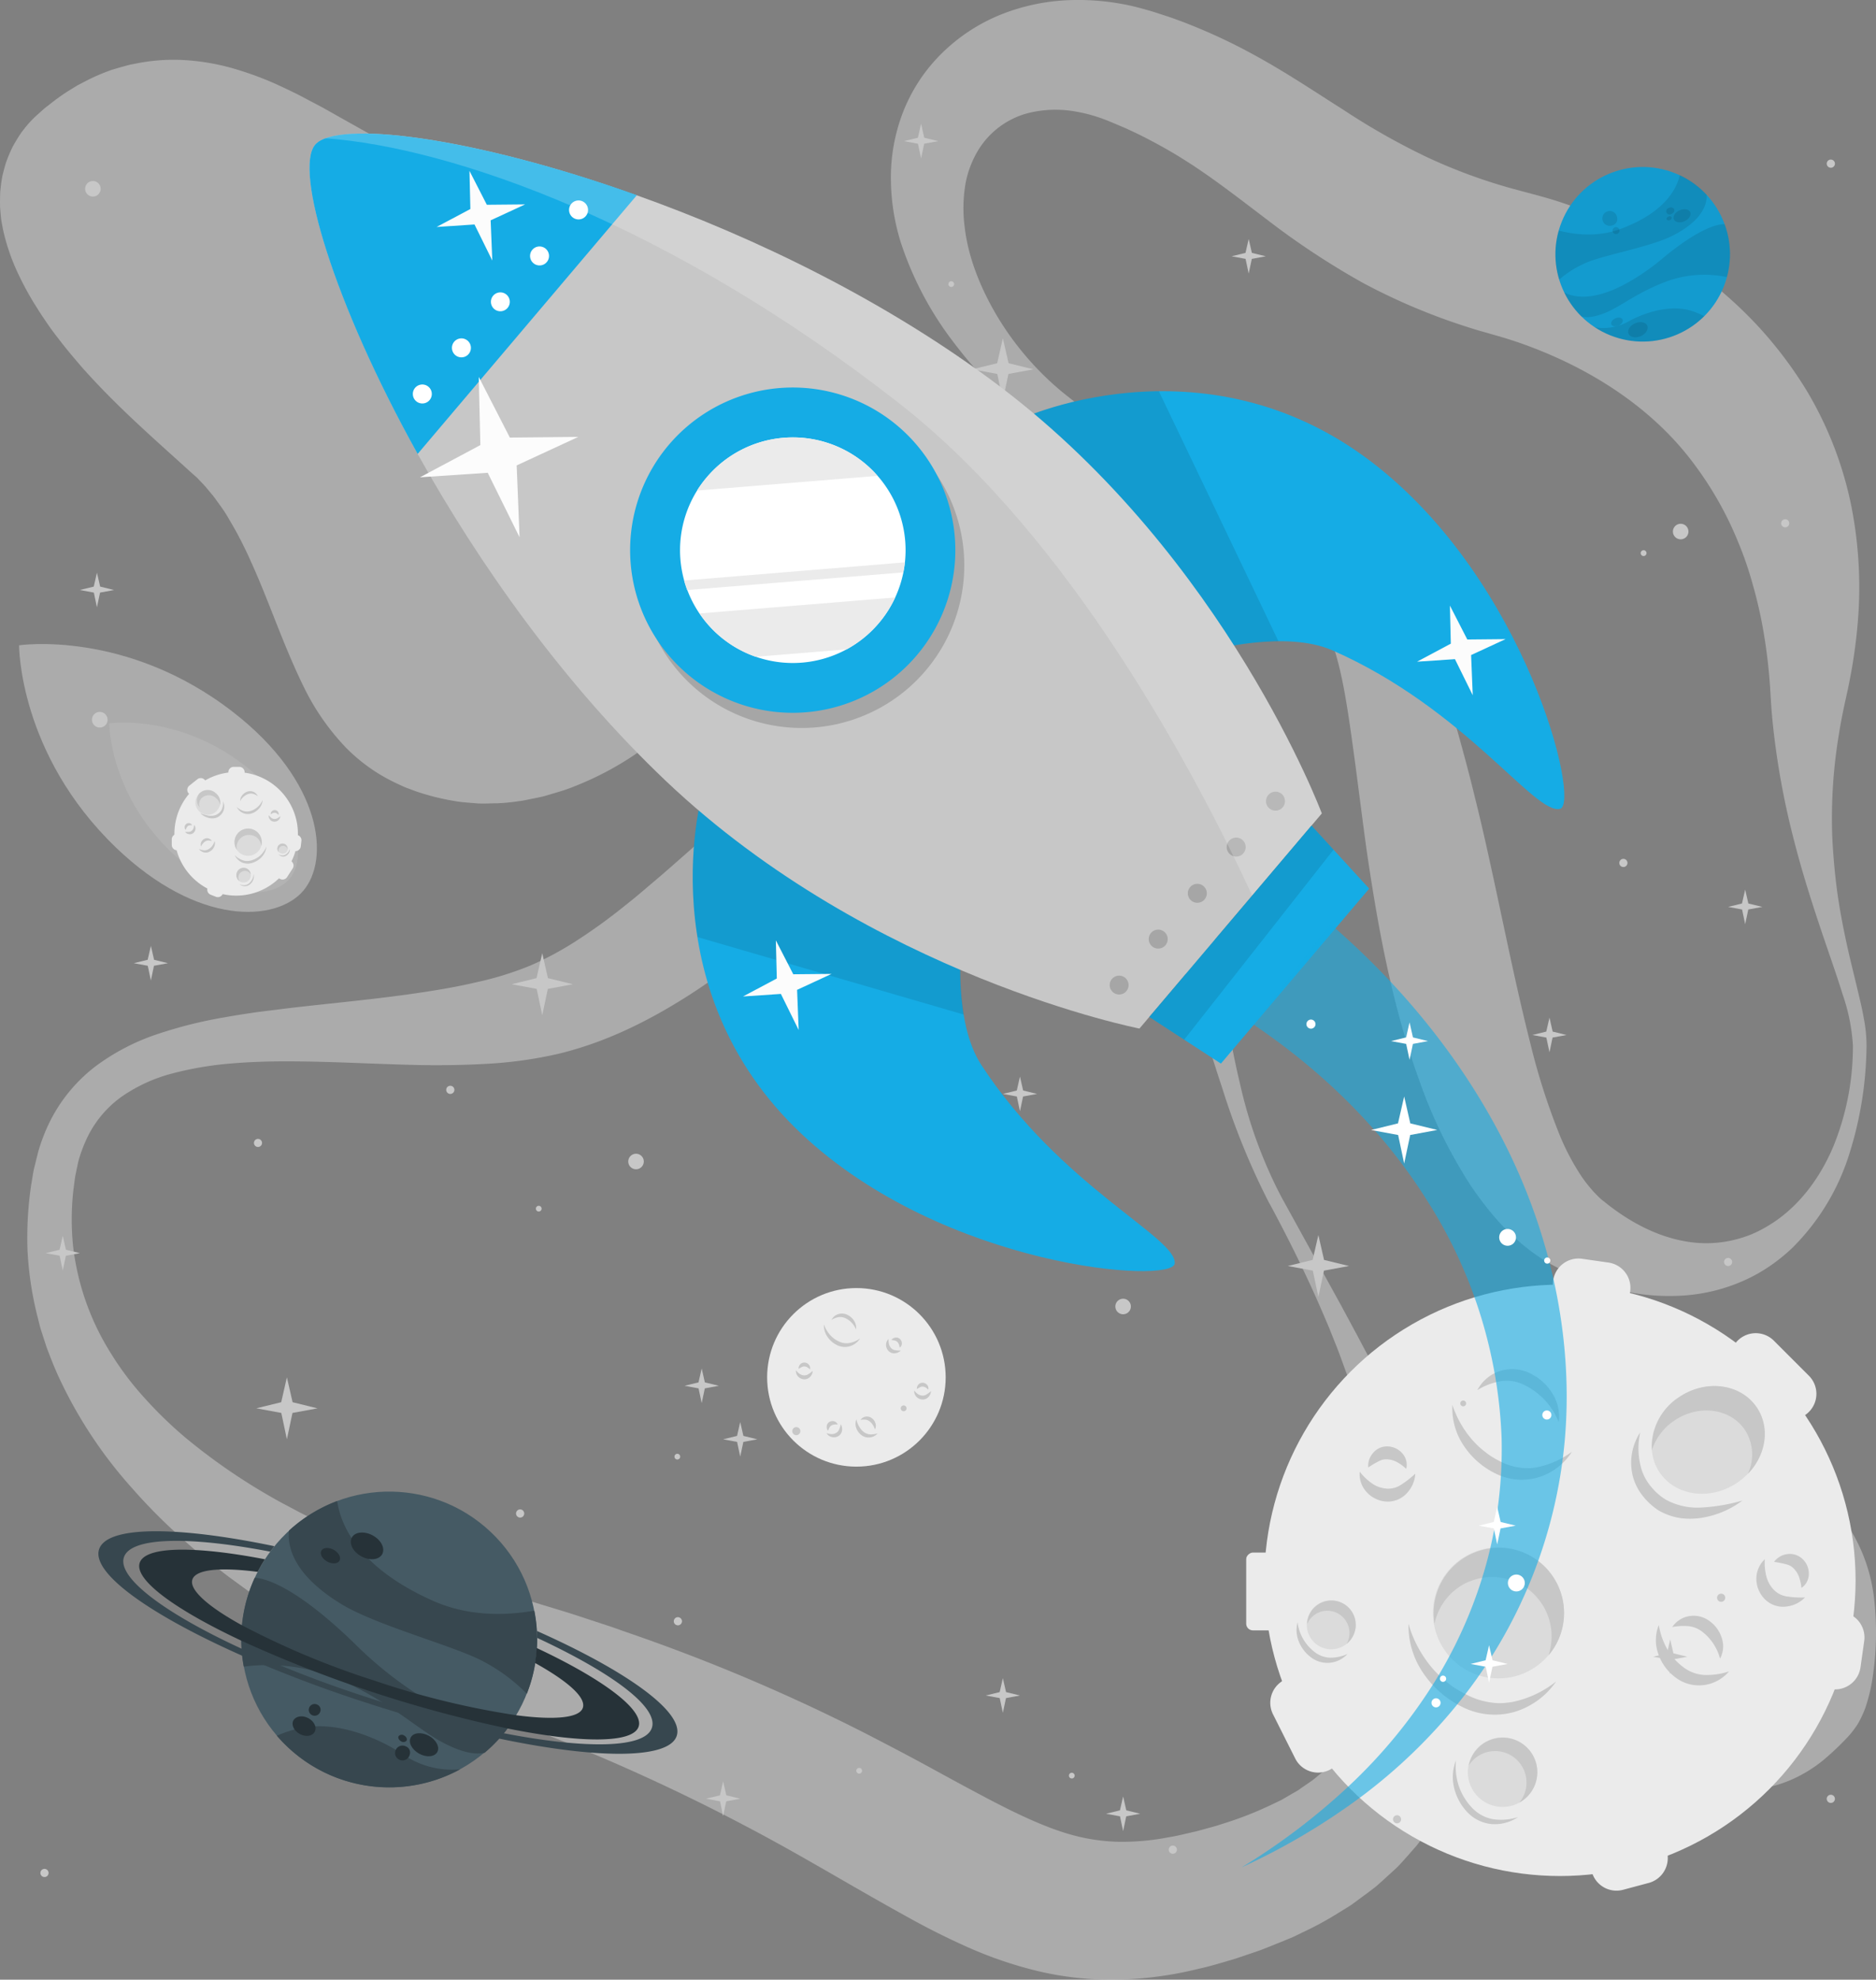 <svg id="Outer_space-cuate" data-name="Outer space-cuate" xmlns="http://www.w3.org/2000/svg" width="607.559" height="641" viewBox="0 0 607.559 641">
  <rect x="0" y="0" width="607.559" height="641" fill="#808080" stroke="none"/>
  <g id="freepik--background-complete--inject-11" transform="translate(0 0)">
    <ellipse id="Ellipse_136" data-name="Ellipse 136" cx="28.91" cy="28.91" rx="28.91" ry="28.91" transform="translate(248.444 417.056)" fill="#ebebeb"/>
    <path id="Path_2106" data-name="Path 2106" d="M267.208,321.37a6.54,6.54,0,0,0,1.073,3.924,7.878,7.878,0,0,0,3.145,2.778,5.688,5.688,0,0,0,4.248.353,5.879,5.879,0,0,0,3.233-2.484,8.569,8.569,0,0,1-3.469,1.47,4.821,4.821,0,0,1-1.778,0,5.219,5.219,0,0,1-1.676-.544c-.279-.132-.544-.279-.808-.426a5.457,5.457,0,0,1-.764-.529,9.048,9.048,0,0,1-1.337-1.264,10.01,10.01,0,0,1-1.867-3.278Z" transform="translate(-0.377 107.444)" fill="#c7c7c7"/>
    <path id="Path_2107" data-name="Path 2107" d="M276.022,324.151a4.2,4.2,0,0,0-.6-2.763,5.335,5.335,0,0,0-2.175-1.984,4.012,4.012,0,0,0-3.028-.22,3.866,3.866,0,0,0-2.16,1.852,6.583,6.583,0,0,1,2.4-.9,4.027,4.027,0,0,1,2.234.4,6.908,6.908,0,0,1,3.336,3.615Z" transform="translate(1.214 106.324)" fill="#c7c7c7"/>
    <path id="Path_2108" data-name="Path 2108" d="M263.606,342.28a3.968,3.968,0,0,0-.073,2.763,4.939,4.939,0,0,0,1.676,2.337,3.777,3.777,0,0,0,2.851.764,3.836,3.836,0,0,0,2.425-1.323,6.807,6.807,0,0,1-2.469.338,3.763,3.763,0,0,1-2.043-.779,5.775,5.775,0,0,1-1.47-1.734A7.156,7.156,0,0,1,263.606,342.28Z" transform="translate(13.748 117.267)" fill="#c7c7c7"/>
    <path id="Path_2109" data-name="Path 2109" d="M268.388,345.861a2.528,2.528,0,0,0,.191-1.94,3.233,3.233,0,0,0-1.161-1.69,2.646,2.646,0,0,0-2.072-.529,2.5,2.5,0,0,0-1.631,1.073,5.615,5.615,0,0,1,1.69-.073,2.514,2.514,0,0,1,1.249.529,4.982,4.982,0,0,1,1.734,2.631Z" transform="translate(14.963 116.978)" fill="#c7c7c7"/>
    <path id="Path_2110" data-name="Path 2110" d="M259.053,324.59a2.587,2.587,0,0,0-.823,1.852,2.851,2.851,0,0,0,.823,2.043,2.484,2.484,0,0,0,2.116.72,2.939,2.939,0,0,0,1.822-.867,9.747,9.747,0,0,1-1.808-.118,2.293,2.293,0,0,1-1.235-.617,2.939,2.939,0,0,1-.735-1.264,5.406,5.406,0,0,1-.162-1.749Z" transform="translate(28.721 108.957)" fill="#c7c7c7"/>
    <path id="Path_2111" data-name="Path 2111" d="M260.654,327.547a1.661,1.661,0,0,0,.72-1.279,1.969,1.969,0,0,0-.573-1.47,1.764,1.764,0,0,0-1.573-.5,1.852,1.852,0,0,0-1.249.75,8.583,8.583,0,0,1,1.22.235,1.47,1.47,0,0,1,.706.412,2.072,2.072,0,0,1,.485.735A4.233,4.233,0,0,1,260.654,327.547Z" transform="translate(30.707 108.807)" fill="#c7c7c7"/>
    <path id="Path_2112" data-name="Path 2112" d="M271.142,346.231a2.558,2.558,0,0,0,1.6,1.249,2.778,2.778,0,0,0,2.19-.25,2.528,2.528,0,0,0,1.235-1.867,3.072,3.072,0,0,0-.412-1.984,8.148,8.148,0,0,1-.558,1.72,2.116,2.116,0,0,1-.9,1.044,2.822,2.822,0,0,1-1.4.412,5.263,5.263,0,0,1-1.764-.323Z" transform="translate(-3.459 117.784)" fill="#c7c7c7"/>
    <path id="Path_2113" data-name="Path 2113" d="M275.7,343.785a1.646,1.646,0,0,0-1.058-1.014,1.969,1.969,0,0,0-1.617.176,1.808,1.808,0,0,0-.882,1.47,1.882,1.882,0,0,0,.426,1.4,12.331,12.331,0,0,1,.529-1.132,1.572,1.572,0,0,1,.573-.588,2.584,2.584,0,0,1,.823-.294A4.321,4.321,0,0,1,275.7,343.785Z" transform="translate(-4.413 117.452)" fill="#c7c7c7"/>
    <path id="Path_2114" data-name="Path 2114" d="M277.629,331.48a2.675,2.675,0,0,0,.617,1.94,2.94,2.94,0,0,0,1.969.985,2.572,2.572,0,0,0,2.072-.867,3.058,3.058,0,0,0,.779-1.867,8.9,8.9,0,0,1-1.47,1.1,2.263,2.263,0,0,1-1.337.367,2.939,2.939,0,0,1-1.382-.456,5.438,5.438,0,0,1-1.249-1.205Z" transform="translate(-19.852 112.194)" fill="#c7c7c7"/>
    <path id="Path_2115" data-name="Path 2115" d="M281.873,332a1.617,1.617,0,0,0-.309-1.47,1.94,1.94,0,0,0-1.47-.75,1.778,1.778,0,0,0-1.47.676,1.837,1.837,0,0,0-.426,1.382,7.435,7.435,0,0,1,1.073-.632,1.47,1.47,0,0,1,.794-.162,2.161,2.161,0,0,1,.852.221A4.791,4.791,0,0,1,281.873,332Z" transform="translate(-19.554 111.394)" fill="#c7c7c7"/>
    <path id="Path_2116" data-name="Path 2116" d="M251.571,335.94a2.587,2.587,0,0,0,.617,1.925,2.807,2.807,0,0,0,1.969.985,2.528,2.528,0,0,0,2.072-.867,3.072,3.072,0,0,0,.779-1.852,9.611,9.611,0,0,1-1.47,1.1,2.234,2.234,0,0,1-1.337.353,2.939,2.939,0,0,1-1.382-.441A5.44,5.44,0,0,1,251.571,335.94Z" transform="translate(44.508 114.289)" fill="#c7c7c7"/>
    <path id="Path_2117" data-name="Path 2117" d="M255.814,336.45a1.646,1.646,0,0,0-.309-1.47,2,2,0,0,0-1.47-.75,1.793,1.793,0,0,0-1.47.661,1.867,1.867,0,0,0-.426,1.382,8.82,8.82,0,0,1,1.073-.617,1.469,1.469,0,0,1,.794-.176,2.293,2.293,0,0,1,.838.22,4.41,4.41,0,0,1,.97.75Z" transform="translate(44.806 113.485)" fill="#c7c7c7"/>
    <g id="Group_224" data-name="Group 224" opacity="0.4">
      <path id="Path_2118" data-name="Path 2118" d="M356.983,368.108a85.686,85.686,0,0,1-6.276,32.555c-4.248,10.185-10.964,19.21-19.665,24.883a42.947,42.947,0,0,1-6.7,3.63,39.226,39.226,0,0,1-7.114,2.175,38.315,38.315,0,0,1-14.4.206c-9.465-1.631-18.2-6.32-25.926-12.493-.47-.4-1-.794-1.47-1.161l-1.088-1.044c-.705-.735-1.47-1.47-2.087-2.249a40.888,40.888,0,0,1-3.836-5.129,76.5,76.5,0,0,1-6.393-12.331A213.6,213.6,0,0,1,252.661,368c-5.247-20.576-9.421-42.373-14.389-64.507q-1.852-8.319-3.954-16.7c-1.352-5.6-2.851-11.214-4.409-16.873a237.569,237.569,0,0,0-12.169-34.421c-1.352-2.94-2.837-5.879-4.6-8.921-.867-1.47-1.852-3.042-2.939-4.542s-2.146-2.94-3.307-4.248a72.84,72.84,0,0,0-15.3-13.433c-10.788-7.246-21.87-11.758-32.511-16.344s-21.135-8.818-31.056-13.889A146.123,146.123,0,0,1,100.5,156.185a95.858,95.858,0,0,1-20.679-24.236c-5.409-9.1-9.348-19.019-10.479-28.675a47.281,47.281,0,0,1,.191-13.86A32.144,32.144,0,0,1,73.94,77.862,26.838,26.838,0,0,1,91.694,65.825a36.744,36.744,0,0,1,11.244-.441A49.883,49.883,0,0,1,114.7,68.324c.985.367,1.955.779,2.939,1.19l3.469,1.47c2.293,1.029,4.571,2.1,6.79,3.248,4.409,2.278,8.818,4.733,13.1,7.481,8.569,5.423,16.99,11.993,26.367,19.107A253.272,253.272,0,0,0,198.4,121.264a200.152,200.152,0,0,0,35.377,14.742c1.47.5,3.028.9,4.542,1.338l4.071,1.161c2.249.661,4.527,1.382,6.79,2.161,4.512,1.587,8.98,3.4,13.331,5.409,17.387,8.113,32.584,19.489,43.4,34.274a112.2,112.2,0,0,1,13.772,24.442,114.887,114.887,0,0,1,4.835,13.963,145.075,145.075,0,0,1,3.439,14.962c.882,5.129,1.573,10.391,2,15.741.22,2.513.382,5.791.588,8.818s.514,6.041.867,9.039a255.416,255.416,0,0,0,6.687,35.142c2.939,11.42,6.584,22.472,10.288,33.334,1.867,5.438,3.733,10.832,5.394,16.167A61.391,61.391,0,0,1,356.983,368.108Zm4.409,0a46.779,46.779,0,0,0-.911-8.951c-.514-2.94-1.19-5.717-1.852-8.51-1.323-5.6-2.748-11.126-3.924-16.682s-2.219-11.1-2.94-16.667-1.19-11.155-1.47-16.726a165.449,165.449,0,0,1,2.116-33c.412-2.7.941-5.379,1.47-8.04s1.161-5.129,1.778-8.289a168.153,168.153,0,0,0,2.748-18.431,135.568,135.568,0,0,0-1.778-38.537,118.623,118.623,0,0,0-14.286-37.64,131.66,131.66,0,0,0-26.117-31.159,148.783,148.783,0,0,0-33.319-22.046,154.839,154.839,0,0,0-18.284-7.554c-3.116-1.1-6.29-2.058-9.524-2.939l-7.848-2.1a176.475,176.475,0,0,1-28.087-10.288,224.193,224.193,0,0,1-27.146-15.359c-9.333-5.879-19.43-12.743-30.629-18.7a180.771,180.771,0,0,0-17.3-8.157c-2.94-1.22-5.879-2.322-8.965-3.38l-4.527-1.47c-1.72-.514-3.454-1.014-5.2-1.47a78.308,78.308,0,0,0-21.958-2.366,65.992,65.992,0,0,0-22.384,4.674A58.261,58.261,0,0,0,61.609,47.174a54.381,54.381,0,0,0-12.463,19.3,58.6,58.6,0,0,0-3.719,21.444A70.184,70.184,0,0,0,48.6,108.007a108.85,108.85,0,0,0,17.71,33.187A134.43,134.43,0,0,0,78.349,154.95a154.818,154.818,0,0,0,13.6,11.9c18.945,14.7,40.462,24.457,59.907,35.818,9.7,5.614,18.945,11.758,25.956,18.842a48.5,48.5,0,0,1,8.289,11.17q.75,1.47,1.367,2.939c.4.955.764,1.925,1.132,2.939.72,2.116,1.382,4.409,1.984,6.849,1.19,4.835,2.116,10.053,2.939,15.374s1.558,10.773,2.308,16.27L198,293.724c.735,5.6,1.47,11.244,2.352,16.917,3.469,22.634,7.878,45.724,16.167,68.711a160.279,160.279,0,0,0,16.608,34c1.867,2.734,3.807,5.438,5.967,8.084a76.033,76.033,0,0,0,7.025,7.657,69.328,69.328,0,0,0,8.319,6.864,51.269,51.269,0,0,0,4.674,2.939l2.469,1.323c.794.412,1.47.706,2.249,1.058a91.473,91.473,0,0,0,18.636,6.32,69.64,69.64,0,0,0,19.915,1.47,57.512,57.512,0,0,0,19.224-4.791,53.129,53.129,0,0,0,8.5-4.747,57.6,57.6,0,0,0,7.349-5.967,73.8,73.8,0,0,0,18.533-30.865,119.343,119.343,0,0,0,5.409-34.465Z" transform="translate(243.097 -29.609)" fill="#ebebeb"/>
      <path id="Path_2119" data-name="Path 2119" d="M537.971,346.028a148.751,148.751,0,0,1-13.448-36.744c-3.072-12.743-5.027-25.75-6.937-38.9-1.014-6.57-1.925-13.228-3.131-19.886a179.807,179.807,0,0,0-4.556-20.3,90.05,90.05,0,0,0-8.671-20.576,56.835,56.835,0,0,0-17.343-18.46c-1.9-1.249-3.939-2.293-5.879-3.41a46.922,46.922,0,0,0-6.349-2.66,57.807,57.807,0,0,0-6.555-1.881c-2.146-.559-4.409-.808-6.6-1.176a87.7,87.7,0,0,0-25.412.338A102.2,102.2,0,0,0,409.1,189.28a141.963,141.963,0,0,0-20.709,11.067,296.219,296.219,0,0,0-34.01,26.264l-15.05,13.228c-2.454,2.161-4.938,4.218-7.349,6.29l-3.66,3.072-3.66,2.94a181.267,181.267,0,0,1-14.815,10.685,101.939,101.939,0,0,1-15.227,8.2,103.868,103.868,0,0,1-17.4,5.379c-6.2,1.47-12.669,2.557-19.3,3.527-13.228,1.955-27.043,3.189-41.021,4.806L206.4,286.048c-3.542.514-7.055,1.044-10.612,1.69A143.244,143.244,0,0,0,174.5,293a71.621,71.621,0,0,0-20.282,10.362A51.337,51.337,0,0,0,139.346,321a57.79,57.79,0,0,0-4.086,10.465l-1.323,5.335c-.367,1.764-.6,3.469-.911,5.218a116.485,116.485,0,0,0-1.19,21.12,110.059,110.059,0,0,0,3.116,21.076c.47,1.72.823,3.483,1.382,5.174l1.646,5.1c1.264,3.336,2.543,6.687,4.057,9.921a145.052,145.052,0,0,0,23.648,35.788,183.407,183.407,0,0,0,15.109,15.315c5.262,4.894,10.876,9.348,16.579,13.683,2.94,2.087,5.761,4.277,8.745,6.246l4.409,3.028,4.512,2.94q9.1,5.7,18.578,10.729c3.16,1.661,6.349,3.263,9.539,4.88s6.452,3.057,9.7,4.512,6.511,2.939,9.818,4.248,6.584,2.7,9.936,3.924l19.107,7.143c3.116,1.161,6.173,2.41,9.245,3.616l4.615,1.823,4.571,1.9A643.564,643.564,0,0,1,380.869,558.6c11.479,6.482,22.855,13.228,35.2,20.047,6.158,3.454,12.684,6.8,19.827,9.994a131.633,131.633,0,0,0,23.516,8.025,103.385,103.385,0,0,0,26.455,2.66,119.572,119.572,0,0,0,25.089-3.454c4-.867,7.716-2.028,11.493-3.131,1.867-.588,3.66-1.235,5.482-1.837s3.616-1.22,5.5-2l5.556-2.234,2.763-1.146,2.748-1.337a108.427,108.427,0,0,0,10.832-5.791c1.764-1.088,3.527-2.146,5.276-3.278l5.085-3.748,2.5-1.9c.838-.647,1.6-1.4,2.41-2.1l4.7-4.292c1.47-1.47,2.94-3.175,4.321-4.747l2.116-2.41c.676-.823,1.279-1.7,1.925-2.572,1.249-1.734,2.513-3.454,3.719-5.2s2.131-3.674,3.16-5.526a81.465,81.465,0,0,0,8.157-23.134l.6-2.94c.162-.985.265-1.955.382-2.94.235-1.94.485-3.88.647-5.879a113.483,113.483,0,0,0,.073-11.391,128.889,128.889,0,0,0-2.851-21.723,187.037,187.037,0,0,0-5.761-20.312,329.367,329.367,0,0,0-15.976-37.728c-1.47-3.013-2.94-6.07-4.527-9.039s-2.94-6-4.6-8.951-3.145-5.879-4.733-8.818l-4.747-8.818Zm-3.91,2c6.291,11.64,12.14,23.516,17.343,35.641l1.94,4.541,1.823,4.586c1.249,3.042,2.352,6.144,3.469,9.23,2.278,6.158,4.248,12.419,6.07,18.7a213.405,213.405,0,0,1,7.466,37.934,157.788,157.788,0,0,1,.838,18.71,110.963,110.963,0,0,1-1.837,17.813,84.189,84.189,0,0,1-1.94,8.333l-1.337,3.924c-.235.647-.426,1.293-.661,1.925l-.838,1.852a55.35,55.35,0,0,1-7.863,13.228c-.808.97-1.617,1.911-2.366,2.939l-2.646,2.646c-.441.441-.852.911-1.308,1.323l-1.47,1.19c-.985.779-1.9,1.617-2.94,2.381l-3.16,2.175c-.529.367-1.014.764-1.573,1.088l-1.72.985-3.4,1.984L534.3,542.9a114.631,114.631,0,0,1-15.682,6.07c-1.323.47-2.807.867-4.277,1.264s-2.94.838-4.409,1.19c-2.866.632-5.747,1.4-8.51,1.822a78.991,78.991,0,0,1-15.814,1.47,61.538,61.538,0,0,1-14.374-1.925c-9.509-2.425-20.121-7.6-31.629-13.757-5.747-3.042-11.611-6.276-17.637-9.553s-12.184-6.467-18.372-9.671a598.669,598.669,0,0,0-77.764-32.967l-4.909-1.734-5.012-1.646c-3.336-1.088-6.673-2.219-10.024-3.248l-19.621-5.982c-6.246-1.925-12.434-3.968-18.592-6.07l-9.157-3.307c-3.028-1.161-6.055-2.308-9.068-3.5-5.952-2.469-11.964-4.894-17.755-7.657l-4.409-2.028-4.306-2.131c-2.939-1.382-5.659-2.94-8.5-4.409a195.547,195.547,0,0,1-31.394-21.194A133.078,133.078,0,0,1,169.7,410.962a97.208,97.208,0,0,1-11.038-14.7A83.026,83.026,0,0,1,146.622,362a84.8,84.8,0,0,1,.088-18.416c.22-1.47.367-3.086.632-4.586l.911-4.409a46.194,46.194,0,0,1,3.057-8.142A34.8,34.8,0,0,1,162.3,313.474a51.443,51.443,0,0,1,16.461-7.54,109.508,109.508,0,0,1,19.107-3.233c6.555-.544,13.228-.735,19.989-.676,13.492.073,27.249.911,41.432,1.205,7.114.1,14.345,0,21.782-.441a135.661,135.661,0,0,0,22.913-3.263c16.035-3.924,29.851-11.111,42.358-19.107,24.839-16.079,44.4-35.274,64.272-49.4,9.891-7.04,19.68-12.654,29.762-15.741a63.037,63.037,0,0,1,15.609-2.7,30.865,30.865,0,0,1,25.838,10.288,68.934,68.934,0,0,1,10.185,14.345,166.091,166.091,0,0,1,8.04,17.152c2.366,6.041,4.615,12.228,6.658,18.489,4.2,12.522,7.893,25.324,12.111,37.978a234.887,234.887,0,0,0,15.212,37.2Z" transform="translate(-122.931 41.633)" fill="#ebebeb"/>
      <path id="Path_2120" data-name="Path 2120" d="M286.848,112.006a95.341,95.341,0,0,0,6.335,11.449c1.088,1.764,2.234,3.425,3.38,5.1s2.352,3.248,3.557,4.791c2.381,3.145,4.88,6.041,7.349,8.936,10.082,11.391,21.061,21.164,31.82,30.865l3.807,3.454,1.676,1.47,1.631,1.72c1.1,1.1,2.072,2.366,3.1,3.571s1.94,2.587,2.94,3.939a44.508,44.508,0,0,1,2.7,4.2c.852,1.47,1.72,2.939,2.528,4.409,1.573,2.939,3.175,6.129,4.571,9.333,5.879,12.846,10.288,26.646,17.064,40.477a76.971,76.971,0,0,0,13.919,19.989,56.994,56.994,0,0,0,10.288,8.172,61.551,61.551,0,0,0,5.879,3.175c1.014.47,2.028.97,3.057,1.382l3.116,1.161a76.145,76.145,0,0,0,12.728,3.2c2.175.4,4.527.514,6.834.72s4.556,0,6.864,0a62.3,62.3,0,0,0,6.746-.647,33.1,33.1,0,0,0,3.278-.559l3.263-.661,1.631-.353,1.573-.456,3.145-.941a53.78,53.78,0,0,0,6.114-2.161,99.666,99.666,0,0,0,21.943-12.169,120.872,120.872,0,0,0,17.975-16.373A118.379,118.379,0,0,0,521.6,229.762c.985-1.734,1.925-3.483,2.851-5.218s1.7-3.6,2.543-5.394,1.6-3.616,2.307-5.467,1.47-3.66,2.058-5.57a146.191,146.191,0,0,0,5.761-22.855,144.578,144.578,0,0,0,2.116-23.075,119.76,119.76,0,0,0-1.705-22.561,76.267,76.267,0,0,0-6.937-21.164,49.972,49.972,0,0,0-14.7-17.167,84.364,84.364,0,0,0-20.341-10.714,224.959,224.959,0,0,0-44.607-11.141c-7.51-1.146-14.977-1.911-22.369-2.381a12.6,12.6,0,0,1-2.131-.279l-1.72-.309c-1.176-.353-2.293-.456-3.454-.867l-1.7-.485c-.573-.206-1.146-.441-1.72-.6-1.146-.309-2.352-.911-3.513-1.279a138.5,138.5,0,0,1-15.462-7.452l-8.716-4.894L385.5,58.257l-5-2.631c-3.322-1.822-7.04-3.571-10.861-5.306a106.6,106.6,0,0,0-12.757-4.63,72.915,72.915,0,0,0-15.035-2.734,61.215,61.215,0,0,0-16.623,1l-2.087.4-2.028.544c-1.338.382-2.7.75-4.042,1.176a66.14,66.14,0,0,0-7.51,3.175l-3.542,1.837L302.765,53.1a71.011,71.011,0,0,0-6.07,4.409c-.514.382-.911.676-1.47,1.161s-1.47,1.293-2.219,1.969a34.627,34.627,0,0,0-4.189,4.512c-.309.4-.647.808-.955,1.235l-.9,1.367c-.573.926-1.117,1.837-1.661,2.778a42.731,42.731,0,0,0-2.484,5.879c-.294,1-.558,1.984-.808,2.939-.132.5-.25,1.014-.338,1.47l-.235,1.47c-.132.941-.235,1.9-.338,2.851s-.073,1.778-.1,2.675,0,1.778,0,2.631l.206,2.41c.088.779.147,1.631.279,2.366l.426,2.263a66.133,66.133,0,0,0,4.938,14.521Z" transform="translate(-280.985 -23.423)" fill="#ebebeb"/>
      <path id="Path_2121" data-name="Path 2121" d="M44.257,362.879a63.684,63.684,0,0,0-.9,12.728,89.538,89.538,0,0,0,3.968,22.9,147.458,147.458,0,0,0,7.628,21.179A94.062,94.062,0,0,0,66.715,439a88.712,88.712,0,0,0,16.931,16.358,55.85,55.85,0,0,0,23.883,9.509,53.841,53.841,0,0,0,13.757.279,43.828,43.828,0,0,0,12.816-3.454,44.712,44.712,0,0,0,10.053-6.232,88.332,88.332,0,0,0,7.775-7.349,30.569,30.569,0,0,0,3.4-4.409,34.892,34.892,0,0,0,2.4-5.144,57.172,57.172,0,0,0,2.557-11.3,96.474,96.474,0,0,0,.265-24.1,54.454,54.454,0,0,0-7.349-21.767,55.115,55.115,0,0,0-14.9-16.079,95.177,95.177,0,0,0-19.842-10.288c-6.967-2.763-13.713-5.365-20.121-8.392s-12.61-6.393-20.415-8.818a35,35,0,0,0-6.393-1.382,25.618,25.618,0,0,0-7.613.117,19.827,19.827,0,0,0-9.142,4.409,23.981,23.981,0,0,0-1.852,1.808c-.544.617-1.088,1.249-1.6,1.911a30.862,30.862,0,0,0-2.425,3.851,36.27,36.27,0,0,0-1.764,3.792c-.441,1.176-.941,2.469-1.249,3.6l-.514,1.778-.426,1.72C44.654,360.659,44.463,361.747,44.257,362.879Z" transform="translate(446.386 114.408)" fill="#ebebeb"/>
    </g>
    <g id="Group_225" data-name="Group 225" transform="translate(6.171 208.532)" opacity="0.4">
      <path id="Path_2122" data-name="Path 2122" d="M456.193,193.521c-34.554-26.838-69.313-21.62-69.313-21.62s-.162,35.156,31.379,65.477c26.617,25.588,51.882,24.133,60.6,14.08S485.352,216.155,456.193,193.521Z" transform="translate(-386.879 -171.492)" fill="#ebebeb"/>
      <path id="Path_2123" data-name="Path 2123" d="M434.962,202.752c-21.9-17.02-43.931-13.7-43.931-13.7s-.1,22.267,19.886,41.506c16.873,16.167,32.908,15.3,38.419,8.921S453.451,217.1,434.962,202.752Z" transform="translate(-361.812 -163.365)" fill="#fff"/>
    </g>
    <path id="Path_2124" data-name="Path 2124" d="M414.11,206.194l2.616-2.087a1.735,1.735,0,0,0,.279-2.44h0a1.734,1.734,0,0,0-2.44-.265l-2.616,2.087a1.72,1.72,0,0,0-.265,2.425h0a1.72,1.72,0,0,0,2.425.279Z" transform="translate(-350.648 50.91)" fill="#ebebeb"/>
    <path id="Path_2125" data-name="Path 2125" d="M395.216,224.6l1.822-2.807a1.734,1.734,0,0,0-.5-2.4h0a1.734,1.734,0,0,0-2.41.5l-1.822,2.807a1.734,1.734,0,0,0,.514,2.4h0A1.734,1.734,0,0,0,395.216,224.6Z" transform="translate(-302.256 59.41)" fill="#ebebeb"/>
    <path id="Path_2126" data-name="Path 2126" d="M404.589,202.019H406.4a1.734,1.734,0,0,0,1.676-1.793h0a1.734,1.734,0,0,0-1.793-1.676h-1.793a1.72,1.72,0,0,0-1.676,1.778h0a1.734,1.734,0,0,0,1.778,1.69Z" transform="translate(-328.854 49.75)" fill="#ebebeb"/>
    <path id="Path_2127" data-name="Path 2127" d="M419.968,216.809v-1.793a1.72,1.72,0,0,0-1.778-1.676h0a1.734,1.734,0,0,0-1.69,1.778v1.808a1.72,1.72,0,0,0,1.778,1.675h0a1.734,1.734,0,0,0,1.69-1.793Z" transform="translate(-360.872 56.697)" fill="#ebebeb"/>
    <path id="Path_2128" data-name="Path 2128" d="M393.675,217.247l.206-1.778a1.749,1.749,0,0,0-1.47-1.925h0a1.749,1.749,0,0,0-1.925,1.543l-.191,1.778a1.72,1.72,0,0,0,1.47,1.911h0a1.72,1.72,0,0,0,1.911-1.529Z" transform="translate(-296.262 56.789)" fill="#ebebeb"/>
    <path id="Path_2129" data-name="Path 2129" d="M408.637,227.788l1.676.661a1.734,1.734,0,0,0,2.249-.985h0a1.734,1.734,0,0,0-.985-2.249l-1.676-.647a1.734,1.734,0,0,0-2.249.97h0a1.72,1.72,0,0,0,.985,2.249Z" transform="translate(-340.399 61.915)" fill="#ebebeb"/>
    <ellipse id="Ellipse_137" data-name="Ellipse 137" cx="20.003" cy="20.003" rx="20.003" ry="20.003" transform="translate(94.14 292.088) rotate(-173.63)" fill="#ebebeb"/>
    <path id="Path_2130" data-name="Path 2130" d="M407.217,205.86a4.409,4.409,0,0,1-1.043,2.616,5.424,5.424,0,0,1-2.366,1.675,3.954,3.954,0,0,1-2.939-.088,4.1,4.1,0,0,1-2.028-1.955,5.952,5.952,0,0,0,2.263,1.323,3.5,3.5,0,0,0,1.22.132,3.806,3.806,0,0,0,1.205-.235l.588-.235c.191-.1.382-.191.559-.309a6.325,6.325,0,0,0,1.014-.764,6.644,6.644,0,0,0,1.528-2.161Z" transform="translate(-322.165 53.184)" fill="#c7c7c7"/>
    <path id="Path_2131" data-name="Path 2131" d="M399.9,207.134a2.939,2.939,0,0,1,.632-1.867,3.616,3.616,0,0,1,1.646-1.191,2.69,2.69,0,0,1,3.439,1.47,4.409,4.409,0,0,0-1.587-.794,2.675,2.675,0,0,0-1.558.088,4.733,4.733,0,0,0-2.572,2.293Z" transform="translate(-322.123 52.263)" fill="#c7c7c7"/>
    <path id="Path_2132" data-name="Path 2132" d="M414.42,214.87a2.7,2.7,0,0,1-.162,1.911,3.2,3.2,0,0,1-1.323,1.47,2.558,2.558,0,0,1-2.014.309,2.66,2.66,0,0,1-1.573-1.1,4.983,4.983,0,0,0,1.676.441,2.646,2.646,0,0,0,1.47-.4,3.91,3.91,0,0,0,1.19-1.058A4.734,4.734,0,0,0,414.42,214.87Z" transform="translate(-344.917 57.417)" fill="#c7c7c7"/>
    <path id="Path_2133" data-name="Path 2133" d="M410.188,216.948a1.69,1.69,0,0,1,0-1.337,2.205,2.205,0,0,1,.926-1.073,1.852,1.852,0,0,1,1.47-.206,1.719,1.719,0,0,1,1.043.867,3.893,3.893,0,0,0-1.161-.191,1.9,1.9,0,0,0-.9.279,3.4,3.4,0,0,0-1.382,1.661Z" transform="translate(-345.05 57.132)" fill="#c7c7c7"/>
    <path id="Path_2134" data-name="Path 2134" d="M416.574,211.32a1.793,1.793,0,0,1,.426,1.337,1.94,1.94,0,0,1-.72,1.337,1.749,1.749,0,0,1-1.47.338,2.058,2.058,0,0,1-1.176-.735,7.352,7.352,0,0,0,1.234,0,1.47,1.47,0,0,0,.911-.338,1.956,1.956,0,0,0,.588-.808A3.557,3.557,0,0,0,416.574,211.32Z" transform="translate(-353.7 55.749)" fill="#c7c7c7"/>
    <path id="Path_2135" data-name="Path 2135" d="M414.771,213.146a1.073,1.073,0,0,1-.4-.926,1.323,1.323,0,0,1,.514-1,1.22,1.22,0,0,1,1.117-.235,1.264,1.264,0,0,1,.794.617,6.363,6.363,0,0,0-.852.074,1.116,1.116,0,0,0-.514.22,1.6,1.6,0,0,0-.4.47A3.189,3.189,0,0,0,414.771,213.146Z" transform="translate(-354.571 55.569)" fill="#c7c7c7"/>
    <path id="Path_2136" data-name="Path 2136" d="M398.721,209.479a1.808,1.808,0,0,1-.573,1.293,1.94,1.94,0,0,1-1.47.514,1.734,1.734,0,0,1-1.352-.75,2.117,2.117,0,0,1-.382-1.337,6.921,6.921,0,0,0,.882.867,1.69,1.69,0,0,0,.9.353,1.984,1.984,0,0,0,.985-.206,3.9,3.9,0,0,0,1.014-.735Z" transform="translate(-307.936 54.753)" fill="#c7c7c7"/>
    <path id="Path_2137" data-name="Path 2137" d="M395.309,209.437a1.132,1.132,0,0,1,.323-.955,1.367,1.367,0,0,1,1.043-.411,1.279,1.279,0,0,1,1.176,1.558c-.265-.206-.47-.382-.676-.514a1.368,1.368,0,0,0-.544-.176,1.47,1.47,0,0,0-.6.1A2.94,2.94,0,0,0,395.309,209.437Z" transform="translate(-307.626 54.222)" fill="#c7c7c7"/>
    <path id="Path_2138" data-name="Path 2138" d="M401.218,220.355a4.409,4.409,0,1,0-2.038-2.7A4.409,4.409,0,0,0,401.218,220.355Z" transform="translate(-323.102 56.135)" fill="#dbdbdb"/>
    <path id="Path_2139" data-name="Path 2139" d="M405.728,214.693a4.012,4.012,0,0,1,1.955,3.057,4.409,4.409,0,1,0-7.907,1.264,4.012,4.012,0,0,1,5.879-4.321Z" transform="translate(-323.071 56.138)" fill="#c7c7c7"/>
    <path id="Path_2140" data-name="Path 2140" d="M408.288,216.1a5.776,5.776,0,0,1-1.337,3.175,6.8,6.8,0,0,1-2.94,2.014,4.88,4.88,0,0,1-3.586,0,5.247,5.247,0,0,1-2.425-2.4,6.775,6.775,0,0,0,2.763,1.7,4.769,4.769,0,0,0,.764.176,3.458,3.458,0,0,0,.779,0,4.541,4.541,0,0,0,1.47-.294l.735-.294c.235-.132.47-.235.691-.382a7.513,7.513,0,0,0,1.279-.97,8.376,8.376,0,0,0,1.808-2.734Z" transform="translate(-322.001 57.994)" fill="#c7c7c7"/>
    <path id="Path_2141" data-name="Path 2141" d="M394.405,218.623a1.653,1.653,0,1,0,1.1-3.116,1.675,1.675,0,0,0-2.1,1.014,1.646,1.646,0,0,0,1,2.1Z" transform="translate(-303.429 57.676)" fill="#dbdbdb"/>
    <path id="Path_2142" data-name="Path 2142" d="M395.721,216.258a1.47,1.47,0,0,1,.926.985,1.632,1.632,0,0,0-1.088-1.7,1.675,1.675,0,0,0-2.1,1.014,1.646,1.646,0,0,0,.4,1.72,1.511,1.511,0,0,1,1.867-2.014Z" transform="translate(-303.555 57.69)" fill="#c7c7c7"/>
    <path id="Path_2143" data-name="Path 2143" d="M396.455,216.61a2.057,2.057,0,0,1-.22,1.279,2.586,2.586,0,0,1-.941.97,1.822,1.822,0,0,1-1.352.22,1.867,1.867,0,0,1-1.088-.72,2.939,2.939,0,0,0,1.146.382,1.823,1.823,0,0,0,1.073-.265A2.94,2.94,0,0,0,396.455,216.61Z" transform="translate(-302.628 58.234)" fill="#c7c7c7"/>
    <path id="Path_2144" data-name="Path 2144" d="M403.381,225.493a2.337,2.337,0,1,0-1.526-.951,2.352,2.352,0,0,0,1.526.951Z" transform="translate(-324.869 60.213)" fill="#dbdbdb"/>
    <path id="Path_2145" data-name="Path 2145" d="M404.573,221.823a2.117,2.117,0,0,1,1.543,1.146,2.337,2.337,0,0,0-4.644-.191,2.366,2.366,0,0,0,.97,2.322,2.19,2.19,0,0,1-.323-1.47,2.131,2.131,0,0,1,2.455-1.808Z" transform="translate(-324.885 60.193)" fill="#c7c7c7"/>
    <path id="Path_2146" data-name="Path 2146" d="M405.36,222.11a3.087,3.087,0,0,1-.073,1.822,3.483,3.483,0,0,1-1.044,1.543,2.69,2.69,0,0,1-1.778.647,2.793,2.793,0,0,1-1.7-.676,3.63,3.63,0,0,0,1.69.338,2.6,2.6,0,0,0,1.47-.632,3.984,3.984,0,0,0,1.029-1.337,4.192,4.192,0,0,0,.411-1.7Z" transform="translate(-323.232 60.818)" fill="#c7c7c7"/>
    <path id="Path_2147" data-name="Path 2147" d="M415.507,209.818a3.983,3.983,0,1,1-.823-5.218A3.748,3.748,0,0,1,415.507,209.818Z" transform="translate(-344.872 52.165)" fill="#dbdbdb"/>
    <path id="Path_2148" data-name="Path 2148" d="M409.531,206.4a3.072,3.072,0,0,0-.5,2.939,3.63,3.63,0,0,1-.132-4.527,3.763,3.763,0,0,1,5.276-.176,4.012,4.012,0,0,1,1.47,3.821,3.851,3.851,0,0,0-1.337-2.2,3.4,3.4,0,0,0-4.777.147Z" transform="translate(-344.364 52.143)" fill="#c7c7c7"/>
    <path id="Path_2149" data-name="Path 2149" d="M414.665,206.15a3.866,3.866,0,0,1,.191,2.94,3.616,3.616,0,0,1-.808,1.323,3.66,3.66,0,0,1-2.778,1.249,4.63,4.63,0,0,1-1.47-.206,6.172,6.172,0,0,1-2.5-1.47,12.874,12.874,0,0,0,2.645.779,4.644,4.644,0,0,0,2.513-.25,4.129,4.129,0,0,0,1.029-.705,3.175,3.175,0,0,0,.764-1A5.071,5.071,0,0,0,414.665,206.15Z" transform="translate(-342.443 53.32)" fill="#c7c7c7"/>
  </g>
  <g id="freepik--Moon--inject-11" transform="translate(403.59 407.492)">
    <path id="Path_2150" data-name="Path 2150" d="M70.229,348.825,58.912,337.508a8.289,8.289,0,0,1,0-11.758h0a8.3,8.3,0,0,1,11.758,0l11.317,11.317a8.289,8.289,0,0,1,0,11.758h0a8.3,8.3,0,0,1-11.758,0Z" transform="translate(100.232 -299.136)" fill="#ebebeb"/>
    <path id="Path_2151" data-name="Path 2151" d="M168.687,425.415l-7.187-14.3a8.3,8.3,0,0,1,3.689-11.141h0a8.289,8.289,0,0,1,11.141,3.689l7.187,14.3a8.289,8.289,0,0,1-3.689,11.141h0a8.289,8.289,0,0,1-11.141-3.689Z" transform="translate(-152.814 -263.54)" fill="#ebebeb"/>
    <path id="Path_2152" data-name="Path 2152" d="M113.076,324.6l-8.51-1.22a8.3,8.3,0,0,1-7.04-9.392h0a8.289,8.289,0,0,1,9.392-7.04l8.51,1.22a8.289,8.289,0,0,1,7.04,9.392h0a8.3,8.3,0,0,1-9.392,7.04Z" transform="translate(1.887 -306.862)" fill="#ebebeb"/>
    <path id="Path_2153" data-name="Path 2153" d="M45.956,400.337l1.22-8.51a8.289,8.289,0,0,1,9.392-7.04h0a8.275,8.275,0,0,1,7.025,9.377l-1.205,8.525A8.319,8.319,0,0,1,53,409.729h0a8.3,8.3,0,0,1-7.04-9.392Z" transform="translate(136.557 -270.297)" fill="#ebebeb"/>
    <rect id="Rectangle_446" data-name="Rectangle 446" width="25.191" height="16.593" rx="2.16" transform="translate(16.593 95.207) rotate(90)" fill="#ebebeb"/>
    <path id="Path_2154" data-name="Path 2154" d="M107.956,449.641l-8.3,2.219A8.289,8.289,0,0,1,89.5,445.981h0a8.3,8.3,0,0,1,5.879-10.171l8.3-2.219a8.3,8.3,0,0,1,10.171,5.879h0a8.333,8.333,0,0,1-5.894,10.171Z" transform="translate(22.41 -247.466)" fill="#ebebeb"/>
    <ellipse id="Ellipse_138" data-name="Ellipse 138" cx="95.739" cy="95.739" rx="95.739" ry="95.739" transform="translate(5.879 8.463)" fill="#ebebeb"/>
    <path id="Path_2155" data-name="Path 2155" d="M110.359,339.12a21.5,21.5,0,0,0,3.542,12.992,25.911,25.911,0,0,0,10.406,9.2,18.989,18.989,0,0,0,14.065,1.19,19.753,19.753,0,0,0,10.7-8.231,28.587,28.587,0,0,1-11.479,5.071,16.8,16.8,0,0,1-5.879,0,18.564,18.564,0,0,1-5.57-1.793c-.9-.441-1.808-.926-2.69-1.47a21.5,21.5,0,0,1-2.484-1.749,27.778,27.778,0,0,1-4.409-4.174A32.775,32.775,0,0,1,110.359,339.12Z" transform="translate(-43.574 -291.709)" fill="#c7c7c7"/>
    <path id="Path_2156" data-name="Path 2156" d="M139.521,348.336a13.772,13.772,0,0,0-2-9.157,17.239,17.239,0,0,0-7.2-6.555,13.052,13.052,0,0,0-9.994-.72,12.713,12.713,0,0,0-7.158,6.114,21.429,21.429,0,0,1,7.937-2.939,12.889,12.889,0,0,1,7.349,1.308A22.707,22.707,0,0,1,139.521,348.336Z" transform="translate(-38.314 -295.414)" fill="#c7c7c7"/>
    <path id="Path_2157" data-name="Path 2157" d="M76.67,387.61a12.993,12.993,0,0,0-.235,9.127,15.888,15.888,0,0,0,5.526,7.746,12.552,12.552,0,0,0,9.421,2.543,12.816,12.816,0,0,0,8.025-4.409,23.106,23.106,0,0,1-8.172,1.146,12.347,12.347,0,0,1-6.731-2.6,19.563,19.563,0,0,1-5.085-5.717A23.779,23.779,0,0,1,76.67,387.61Z" transform="translate(56.959 -268.931)" fill="#c7c7c7"/>
    <path id="Path_2158" data-name="Path 2158" d="M92.489,399.433a8.319,8.319,0,0,0,.647-6.408,10.656,10.656,0,0,0-3.851-5.6,8.642,8.642,0,0,0-6.834-1.734,8.231,8.231,0,0,0-5.438,3.527,18.9,18.9,0,0,1,5.585-.25,8.819,8.819,0,0,1,4.159,1.778,16.256,16.256,0,0,1,5.732,8.686Z" transform="translate(60.967 -269.892)" fill="#c7c7c7"/>
    <path id="Path_2159" data-name="Path 2159" d="M61.715,373.11a8.627,8.627,0,0,0-2.734,6.158,9.362,9.362,0,0,0,2.719,6.761,8.363,8.363,0,0,0,7.011,2.4,9.936,9.936,0,0,0,6.011-2.94,31.093,31.093,0,0,1-5.908-.338,7.349,7.349,0,0,1-4.1-2.058,9.715,9.715,0,0,1-2.425-4.159A17.636,17.636,0,0,1,61.715,373.11Z" transform="translate(106.247 -275.742)" fill="#c7c7c7"/>
    <path id="Path_2160" data-name="Path 2160" d="M66.993,382.963a5.467,5.467,0,0,0,2.381-4.233,6.511,6.511,0,0,0-1.9-5.027,5.967,5.967,0,0,0-5.247-1.675,6.217,6.217,0,0,0-4.1,2.484,32.238,32.238,0,0,1,4.027.808,4.983,4.983,0,0,1,2.337,1.338,7.5,7.5,0,0,1,1.6,2.425,14.037,14.037,0,0,1,.9,3.88Z" transform="translate(112.83 -276.292)" fill="#c7c7c7"/>
    <path id="Path_2161" data-name="Path 2161" d="M144.889,353.82a8.51,8.51,0,0,0,2.058,6.408,9.392,9.392,0,0,0,6.511,3.263,8.378,8.378,0,0,0,6.834-2.866,9.994,9.994,0,0,0,2.587-6.158,31.39,31.39,0,0,1-4.718,3.66,7.51,7.51,0,0,1-4.409,1.19,9.788,9.788,0,0,1-4.571-1.47A18.139,18.139,0,0,1,144.889,353.82Z" transform="translate(-108.116 -284.804)" fill="#c7c7c7"/>
    <path id="Path_2162" data-name="Path 2162" d="M159.051,355.511a5.468,5.468,0,0,0-1.044-4.747,6.54,6.54,0,0,0-4.747-2.5,5.879,5.879,0,0,0-5.027,2.219,6.188,6.188,0,0,0-1.47,4.586,29.4,29.4,0,0,1,3.557-2.087,4.894,4.894,0,0,1,2.631-.544,7.452,7.452,0,0,1,2.807.735,14.255,14.255,0,0,1,3.292,2.337Z" transform="translate(-107.228 -287.42)" fill="#c7c7c7"/>
    <path id="Path_2163" data-name="Path 2163" d="M142.026,411.034a21.208,21.208,0,1,1,10.641-27.925,21.208,21.208,0,0,1-10.641,27.925Z" transform="translate(-51.578 -276.967)" fill="#dbdbdb"/>
    <path id="Path_2164" data-name="Path 2164" d="M123.246,381.638a19.107,19.107,0,0,0-10.906,13.507,21.12,21.12,0,1,1,36.905,10.288,19.239,19.239,0,0,0-26-23.751Z" transform="translate(-51.346 -276.922)" fill="#c7c7c7"/>
    <path id="Path_2165" data-name="Path 2165" d="M113.835,387.32a27.308,27.308,0,0,0,4.674,15.814,32.334,32.334,0,0,0,12.757,11.126,23.281,23.281,0,0,0,17.049,1.558,25.059,25.059,0,0,0,13.316-9.788,33.687,33.687,0,0,1-14.095,6.614,31.9,31.9,0,0,1-3.718.4,20.427,20.427,0,0,1-3.674-.294,23.517,23.517,0,0,1-7.04-2.234c-1.132-.573-2.263-1.176-3.351-1.822a22.854,22.854,0,0,1-3.116-2.19,33.406,33.406,0,0,1-5.5-5.291A38.58,38.58,0,0,1,113.835,387.32Z" transform="translate(-61.277 -269.067)" fill="#c7c7c7"/>
    <path id="Path_2166" data-name="Path 2166" d="M167.738,397.795a7.922,7.922,0,1,1,5.879-9.495A7.922,7.922,0,0,1,167.738,397.795Z" transform="translate(-138.358 -271.488)" fill="#dbdbdb"/>
    <path id="Path_2167" data-name="Path 2167" d="M162.925,385.694a7.158,7.158,0,0,0-4.953,4.174,7.878,7.878,0,1,1,12.787,6.379,7.069,7.069,0,0,0,.75-5.159,7.172,7.172,0,0,0-8.583-5.394Z" transform="translate(-138.248 -271.468)" fill="#c7c7c7"/>
    <path id="Path_2168" data-name="Path 2168" d="M160.122,387a9.745,9.745,0,0,0,.4,6.217,11.758,11.758,0,0,0,3.91,5.1,8.818,8.818,0,0,0,6.291,1.778,8.966,8.966,0,0,0,5.57-2.837,13.376,13.376,0,0,1-5.644,1.205,8.554,8.554,0,0,1-4.968-1.808A14.359,14.359,0,0,1,160.122,387Z" transform="translate(-143.484 -269.218)" fill="#c7c7c7"/>
    <path id="Path_2169" data-name="Path 2169" d="M129.871,434.841a11.244,11.244,0,1,1,10.567-11.832A11.244,11.244,0,0,1,129.871,434.841Z" transform="translate(-46.184 -257.299)" fill="#dbdbdb"/>
    <path id="Path_2170" data-name="Path 2170" d="M125.928,416.772a10.112,10.112,0,0,0-7.966,4.615,11.2,11.2,0,1,1,16.329,12.067,10.038,10.038,0,0,0,2.322-7.04,10.171,10.171,0,0,0-10.685-9.642Z" transform="translate(-45.856 -257.278)" fill="#c7c7c7"/>
    <path id="Path_2171" data-name="Path 2171" d="M123.225,417.44a14.7,14.7,0,0,0-.632,8.7,17.151,17.151,0,0,0,4.189,7.907,12.449,12.449,0,0,0,8.113,4,13.448,13.448,0,0,0,8.436-2.278,17.637,17.637,0,0,1-8.231.661,12.257,12.257,0,0,1-6.79-3.807,19.107,19.107,0,0,1-4.159-6.908,20.209,20.209,0,0,1-.926-8.275Z" transform="translate(-55.293 -254.919)" fill="#c7c7c7"/>
    <path id="Path_2172" data-name="Path 2172" d="M70.329,362.752c5.071,7.746,16.27,9.392,24.986,3.674s11.758-16.638,6.673-24.383S85.732,332.652,77,338.369,65.273,355.007,70.329,362.752Z" transform="translate(63.447 -293.662)" fill="#dbdbdb"/>
    <path id="Path_2173" data-name="Path 2173" d="M98.077,349.3a14.7,14.7,0,0,1,.823,14.124c5.879-6.026,7.349-14.83,3.028-21.4-5.056-7.731-16.255-9.377-24.986-3.66A19.18,19.18,0,0,0,67.859,355.7a18.269,18.269,0,0,1,7.54-9.744C83.306,340.78,93.476,342.264,98.077,349.3Z" transform="translate(63.537 -293.663)" fill="#c7c7c7"/>
    <path id="Path_2174" data-name="Path 2174" d="M75.694,345.17a17.99,17.99,0,0,0-2.513,13.654,17.079,17.079,0,0,0,3.16,6.673,21.15,21.15,0,0,0,5.482,5.041,20.357,20.357,0,0,0,7.069,2.4,23.678,23.678,0,0,0,7.216-.206,29.586,29.586,0,0,0,12.684-5.5,59.013,59.013,0,0,1-13.037,2.249A21.4,21.4,0,0,1,84,366.952a18.153,18.153,0,0,1-4.527-3.91,16.433,16.433,0,0,1-3.1-5.159A23.648,23.648,0,0,1,75.694,345.17Z" transform="translate(51.909 -288.867)" fill="#c7c7c7"/>
  </g>
  <g id="freepik--Stars--inject-11" transform="translate(13.365 40.081)">
    <path id="Path_2175" data-name="Path 2175" d="M406.562,343.078l-8.1,1.484-1.808,8.539-1.808-8.539-8.1-1.5,8.069-1.969,1.837-8.054,1.852,8.054Z" transform="translate(-317.106 72.845)" fill="#c7c7c7"/>
    <path id="Path_2176" data-name="Path 2176" d="M179.272,311.714l-8.1,1.5-1.808,8.539-1.808-8.539-8.1-1.5,8.054-1.969,1.852-8.054,1.837,8.054Z" transform="translate(244.243 58.118)" fill="#c7c7c7"/>
    <path id="Path_2177" data-name="Path 2177" d="M350.292,249.648l-8.1,1.5-1.808,8.525-1.808-8.525-8.1-1.5,8.054-1.984,1.852-8.054,1.837,8.054Z" transform="translate(-178.133 28.957)" fill="#c7c7c7"/>
    <path id="Path_2178" data-name="Path 2178" d="M450.177,307.47l-4.527.838-1.014,4.777-1.014-4.777-4.512-.838,4.5-1.1,1.029-4.5,1.029,4.5Z" transform="translate(-437.677 58.203)" fill="#c7c7c7"/>
    <path id="Path_2179" data-name="Path 2179" d="M216.537,430.97l-4.512.838-1.014,4.777L210,431.807l-4.527-.838,4.512-1.1,1.029-4.5,1.029,4.5Z" transform="translate(139.355 116.216)" fill="#c7c7c7"/>
    <path id="Path_2180" data-name="Path 2180" d="M442.647,161.384l-4.527.838-1.014,4.762-1-4.762-4.527-.852,4.5-1.088,1.029-4.512,1.044,4.512Z" transform="translate(-419.079 -10.427)" fill="#c7c7c7"/>
    <path id="Path_2181" data-name="Path 2181" d="M79.457,231.194l-4.527.838-1.014,4.762-1-4.762-4.527-.838,4.5-1.1,1.029-4.512,1.029,4.512Z" transform="translate(477.907 22.366)" fill="#c7c7c7"/>
    <path id="Path_2182" data-name="Path 2182" d="M95.977,396.384l-4.527.838-1.014,4.762-1-4.762-4.527-.838,4.5-1.1,1.029-4.512,1.044,4.512Z" transform="translate(437.107 99.963)" fill="#c7c7c7"/>
    <path id="Path_2183" data-name="Path 2183" d="M430.767,243.594l-4.527.838-1,4.762-1.014-4.762-4.527-.838,4.5-1.1,1.044-4.512,1.029,4.512Z" transform="translate(-389.739 28.191)" fill="#c7c7c7"/>
    <path id="Path_2184" data-name="Path 2184" d="M300.912,348.48l-4.527.838-1.014,4.777-1.014-4.777-4.527-.838,4.512-1.1,1.029-4.5,1.029,4.5Z" transform="translate(-69.008 77.467)" fill="#c7c7c7"/>
    <path id="Path_2185" data-name="Path 2185" d="M188.857,87.864l-4.527.838-1.014,4.762L182.3,88.7l-4.512-.838,4.5-1.1,1.029-4.512,1.029,4.512Z" transform="translate(207.717 -44.963)" fill="#c7c7c7"/>
    <path id="Path_2186" data-name="Path 2186" d="M309.4,336.694l-4.527.838-1.014,4.777-1.014-4.777-4.527-.838,4.512-1.1,1.029-4.512,1.029,4.512Z" transform="translate(-89.976 71.924)" fill="#c7c7c7"/>
    <path id="Path_2187" data-name="Path 2187" d="M198.558,436.2a1.323,1.323,0,1,0,1.184,1.315A1.323,1.323,0,0,0,198.558,436.2Z" transform="translate(168.048 121.304)" fill="#c7c7c7"/>
    <path id="Path_2188" data-name="Path 2188" d="M357.768,268.81a1.323,1.323,0,1,0,1.184,1.315,1.323,1.323,0,0,0-1.184-1.315Z" transform="translate(-225.16 42.673)" fill="#c7c7c7"/>
    <path id="Path_2189" data-name="Path 2189" d="M281.658,344a1.308,1.308,0,1,0,1.308,1.308A1.308,1.308,0,0,0,281.658,344Z" transform="translate(-37.129 77.993)" fill="#c7c7c7"/>
    <path id="Path_2190" data-name="Path 2190" d="M149.288,429.51a1.308,1.308,0,1,0,1.308,1.308,1.308,1.308,0,0,0-1.308-1.308Z" transform="translate(289.791 118.161)" fill="#c7c7c7"/>
    <path id="Path_2191" data-name="Path 2191" d="M447.188,441.33a1.323,1.323,0,1,0,1.184,1.315,1.323,1.323,0,0,0-1.184-1.315Z" transform="translate(-446.005 123.714)" fill="#c7c7c7"/>
    <path id="Path_2192" data-name="Path 2192" d="M400.278,280.51a1.308,1.308,0,1,0,1.308,1.308,1.308,1.308,0,0,0-1.308-1.308Z" transform="translate(-330.09 48.169)" fill="#c7c7c7"/>
    <path id="Path_2193" data-name="Path 2193" d="M220.836,420.15a.926.926,0,1,0,.926.926.926.926,0,0,0-.926-.926Z" transform="translate(112.907 113.764)" fill="#c7c7c7"/>
    <path id="Path_2194" data-name="Path 2194" d="M94.723,92.32a.941.941,0,1,0,.823.933.941.941,0,0,0-.823-.933Z" transform="translate(424.325 -40.232)" fill="#c7c7c7"/>
    <path id="Path_2195" data-name="Path 2195" d="M338.3,295.25a.926.926,0,1,0,.926.926A.926.926,0,0,0,338.3,295.25Z" transform="translate(-177.189 55.093)" fill="#c7c7c7"/>
    <path id="Path_2196" data-name="Path 2196" d="M307.756,349.88a.926.926,0,1,0,.926.926A.926.926,0,0,0,307.756,349.88Z" transform="translate(-101.763 80.755)" fill="#c7c7c7"/>
    <path id="Path_2197" data-name="Path 2197" d="M257.773,339.23a.941.941,0,1,0,.823.933.941.941,0,0,0-.823-.933Z" transform="translate(21.633 75.753)" fill="#c7c7c7"/>
    <path id="Path_2198" data-name="Path 2198" d="M317.363,283.78a2.513,2.513,0,1,0,2.513,2.513,2.513,2.513,0,0,0-2.513-2.513Z" transform="translate(-124.745 49.705)" fill="#c7c7c7"/>
    <path id="Path_2199" data-name="Path 2199" d="M248.8,114.178l-8.1,1.5L238.9,124.2l-1.808-8.525-8.1-1.5,8.069-1.969,1.837-8.069,1.852,8.069Z" transform="translate(72.521 -34.68)" fill="#c7c7c7"/>
    <path id="Path_2200" data-name="Path 2200" d="M261.047,62.494l-4.527.838-1.014,4.762-1.014-4.762-4.512-.838,4.5-1.1,1.029-4.512,1.029,4.512Z" transform="translate(29.426 -56.88)" fill="#c7c7c7"/>
    <path id="Path_2201" data-name="Path 2201" d="M63.758,144a1.308,1.308,0,1,0,1.308,1.308A1.308,1.308,0,0,0,63.758,144Z" transform="translate(501.029 -15.956)" fill="#c7c7c7"/>
    <path id="Path_2202" data-name="Path 2202" d="M77.738,380.7a1.323,1.323,0,1,0,1.184,1.315,1.323,1.323,0,0,0-1.184-1.315Z" transform="translate(466.443 95.233)" fill="#c7c7c7"/>
    <path id="Path_2203" data-name="Path 2203" d="M53.568,425a1.323,1.323,0,1,0,1.184,1.315A1.323,1.323,0,0,0,53.568,425Z" transform="translate(526.136 116.043)" fill="#c7c7c7"/>
    <path id="Path_2204" data-name="Path 2204" d="M99.278,218.82a1.323,1.323,0,1,0,1.184,1.315A1.323,1.323,0,0,0,99.278,218.82Z" transform="translate(413.244 19.191)" fill="#c7c7c7"/>
    <path id="Path_2205" data-name="Path 2205" d="M53.568,64.77a1.323,1.323,0,1,0,1.184,1.315,1.323,1.323,0,0,0-1.184-1.315Z" transform="translate(526.136 -53.174)" fill="#c7c7c7"/>
    <path id="Path_2206" data-name="Path 2206" d="M134.473,338.15a.941.941,0,1,0,.823.933A.941.941,0,0,0,134.473,338.15Z" transform="translate(326.153 75.245)" fill="#c7c7c7"/>
    <path id="Path_2207" data-name="Path 2207" d="M267.686,419.08a.926.926,0,1,0,.926.926A.926.926,0,0,0,267.686,419.08Z" transform="translate(-2.801 113.262)" fill="#c7c7c7"/>
    <path id="Path_2208" data-name="Path 2208" d="M361.413,130.23a.941.941,0,1,0,.823.933A.941.941,0,0,0,361.413,130.23Z" transform="translate(-234.331 -22.424)" fill="#c7c7c7"/>
    <path id="Path_2209" data-name="Path 2209" d="M247.4,91.57a.926.926,0,1,0,.926.926.926.926,0,0,0-.926-.926Z" transform="translate(47.31 -40.585)" fill="#c7c7c7"/>
    <path id="Path_2210" data-name="Path 2210" d="M210.033,315.72a2.513,2.513,0,1,0,2.513,2.513,2.513,2.513,0,0,0-2.513-2.513Z" transform="translate(140.332 64.709)" fill="#c7c7c7"/>
    <path id="Path_2211" data-name="Path 2211" d="M435.336,186.45a2.528,2.528,0,1,0,2.335,2.521A2.528,2.528,0,0,0,435.336,186.45Z" transform="translate(-416.193 3.985)" fill="#c7c7c7"/>
    <path id="Path_2212" data-name="Path 2212" d="M85.273,336.44a2.513,2.513,0,1,0,2.513,2.513A2.513,2.513,0,0,0,85.273,336.44Z" transform="translate(448.458 74.442)" fill="#c7c7c7"/>
    <path id="Path_2213" data-name="Path 2213" d="M239.272,272.394l-4.527.838-1.014,4.762-1.014-4.762-4.527-.838,4.512-1.1,1.029-4.512,1.029,4.512Z" transform="translate(83.227 41.72)" fill="#c7c7c7"/>
    <path id="Path_2214" data-name="Path 2214" d="M304.667,427.664l-4.527.838-1.014,4.762-1-4.762-4.527-.852,4.5-1.088,1.029-4.512,1.043,4.512Z" transform="translate(-78.304 114.657)" fill="#c7c7c7"/>
    <path id="Path_2215" data-name="Path 2215" d="M307.618,385.88A1.323,1.323,0,1,0,308.8,387.2a1.323,1.323,0,0,0-1.184-1.315Z" transform="translate(-101.302 97.666)" fill="#c7c7c7"/>
    <path id="Path_2216" data-name="Path 2216" d="M342.378,362.14a1.323,1.323,0,1,0,1.183,1.315,1.323,1.323,0,0,0-1.183-1.315Z" transform="translate(-187.151 86.514)" fill="#c7c7c7"/>
    <path id="Path_2217" data-name="Path 2217" d="M243.042,404.924l-4.527.838-1.014,4.777-1.014-4.777-4.527-.838,4.512-1.1,1.029-4.512,1.029,4.512Z" transform="translate(73.916 103.975)" fill="#c7c7c7"/>
    <path id="Path_2218" data-name="Path 2218" d="M359.078,115.68A1.323,1.323,0,1,0,360.262,117,1.323,1.323,0,0,0,359.078,115.68Z" transform="translate(-228.396 -29.259)" fill="#c7c7c7"/>
    <path id="Path_2219" data-name="Path 2219" d="M380.466,365a.926.926,0,1,0,.926.926.926.926,0,0,0-.926-.926Z" transform="translate(-281.339 87.858)" fill="#c7c7c7"/>
    <path id="Path_2220" data-name="Path 2220" d="M122.587,259.414l-4.527.838-1,4.762-1.014-4.762-4.527-.838,4.5-1.1,1.044-4.512,1.029,4.512Z" transform="translate(371.387 35.622)" fill="#c7c7c7"/>
    <path id="Path_2221" data-name="Path 2221" d="M76.338,306.73a1.308,1.308,0,1,0,1.308,1.308,1.308,1.308,0,0,0-1.308-1.308Z" transform="translate(469.959 60.486)" fill="#c7c7c7"/>
    <path id="Path_2222" data-name="Path 2222" d="M199.418,241a1.308,1.308,0,1,0,1.308,1.308A1.308,1.308,0,0,0,199.418,241Z" transform="translate(165.983 29.609)" fill="#c7c7c7"/>
    <path id="Path_2223" data-name="Path 2223" d="M94.723,150.83a.941.941,0,1,0,.823.933.941.941,0,0,0-.823-.933Z" transform="translate(424.325 -12.747)" fill="#c7c7c7"/>
    <path id="Path_2224" data-name="Path 2224" d="M87.173,145a2.513,2.513,0,1,0,2.513,2.513A2.513,2.513,0,0,0,87.173,145Z" transform="translate(443.765 -15.486)" fill="#c7c7c7"/>
    <path id="Path_2225" data-name="Path 2225" d="M437.043,69.49A2.513,2.513,0,1,0,439.557,72,2.513,2.513,0,0,0,437.043,69.49Z" transform="translate(-420.325 -50.957)" fill="#c7c7c7"/>
  </g>
  <g id="freepik--Planets--inject-11" transform="translate(31.866 45.59)">
    <ellipse id="Ellipse_139" data-name="Ellipse 139" cx="47.899" cy="47.899" rx="47.899" ry="47.899" transform="matrix(-0.727, -0.686, 0.686, -0.727, 96.141, 552.926)" fill="#455a64"/>
    <path id="Path_2226" data-name="Path 2226" d="M415.46,422.7A56.324,56.324,0,0,0,401.307,412.2c-9.127-4.938-34.495-11.567-45.929-18.548-16.079-9.8-17.431-19.107-16.961-23.78a48.163,48.163,0,0,1,15.609-9.583c.808,4.924,4.086,20.341,31.115,32.334,13.963,6.217,27.925,3.939,32.746,3.175A47.737,47.737,0,0,1,415.46,422.7Z" transform="translate(-276.705 80.137)" fill="#37474f"/>
    <path id="Path_2227" data-name="Path 2227" d="M414.673,423.849a47.987,47.987,0,0,1-59.363-10.862,38.213,38.213,0,0,1,8.818-2.719c13.1-2.087,26.735,5.2,31.658,8.51a28.132,28.132,0,0,0,18.886,5.071Z" transform="translate(-297.508 103.44)" fill="#37474f"/>
    <path id="Path_2228" data-name="Path 2228" d="M432.03,421.689l-.691,1.117-.647.985c-.5.75-1,1.47-1.47,2.19a22.336,22.336,0,0,1-1.47,1.867l-.573.676-.661.75c-.22.25-.441.5-.676.735l-.823.852-.823.823-.735.691c-.544.5-1.1.985-1.661,1.47h0c-3.042.661-7,0-12.625-2.822-8.407-4.1-17.093-13.037-33.363-20.415a59.863,59.863,0,0,0-32.055-4.644h0a47.767,47.767,0,0,1,3.557-28.763c3.057.132,12.772,2.322,32.334,21.282a124.927,124.927,0,0,0,19.915,16.167c17.123,10.8,27.69,8.818,32.173,7.04h.294Z" transform="translate(-296.684 88.08)" fill="#37474f"/>
    <path id="Path_2229" data-name="Path 2229" d="M382.43,374.242c-1.029,1.867-4.057,2.175-6.776.691s-4.071-4.218-3.057-6.085,4.057-2.161,6.776-.676S383.444,372.3,382.43,374.242Z" transform="translate(-290.516 83.396)" fill="#263238"/>
    <path id="Path_2230" data-name="Path 2230" d="M387.841,374.746c-.573,1.044-2.366,1.176-4,.279s-2.469-2.469-1.9-3.513,2.366-1.191,4-.294S388.414,373.688,387.841,374.746Z" transform="translate(-309.742 84.994)" fill="#263238"/>
    <path id="Path_2231" data-name="Path 2231" d="M369.037,417.525c-.882,1.6-3.513,1.837-5.879.529s-3.586-3.645-2.719-5.247,3.513-1.822,5.879-.529S369.9,415.938,369.037,417.525Z" transform="translate(-259.28 104.164)" fill="#263238"/>
    <path id="Path_2232" data-name="Path 2232" d="M371.078,417.1a2.4,2.4,0,1,1-1.19-2.645,2.1,2.1,0,0,1,1.191,2.645Z" transform="translate(-270.257 105.443)" fill="#263238"/>
    <path id="Path_2233" data-name="Path 2233" d="M369.737,413.663a1.323,1.323,0,0,1-1.793.22c-.72-.4-1.073-1.132-.794-1.631a1.338,1.338,0,0,1,1.808-.221C369.664,412.428,370.016,413.163,369.737,413.663Z" transform="translate(-269.93 104.323)" fill="#263238"/>
    <path id="Path_2234" data-name="Path 2234" d="M394.338,412.731c-.779,1.47-2.939,1.734-4.85.691s-2.807-3.042-2.028-4.409,2.939-1.734,4.85-.691S395.117,411.306,394.338,412.731Z" transform="translate(-324.293 102.417)" fill="#263238"/>
    <path id="Path_2235" data-name="Path 2235" d="M389.716,407.614a1.9,1.9,0,1,1-.852-2.381,1.793,1.793,0,0,1,.852,2.381Z" transform="translate(-317.923 101.141)" fill="#263238"/>
    <path id="Path_2236" data-name="Path 2236" d="M435.154,428.893a413.879,413.879,0,0,1-86.2-28.425c-21.458-10.082-34.7-19.739-32.908-25.191s17.887-5.526,40.565-1.161c-.617.955-1.19,1.925-1.749,2.939-.206.382-.4.764-.6,1.132-12.067-1.543-20.062-.838-21.15,2.484s5.115,8.818,16.064,14.815a265.282,265.282,0,0,0,43.2,18.019,265.732,265.732,0,0,0,45.562,11.1c12.331,1.631,20.576.941,21.635-2.425s-4.924-8.6-15.491-14.492a44.922,44.922,0,0,0,.529-4.85c21.429,10.053,34.862,20.047,33.011,25.485S458.994,433.7,435.154,428.893Z" transform="translate(-302.675 85.168)" fill="#263238"/>
    <path id="Path_2237" data-name="Path 2237" d="M437.217,434.075a423.533,423.533,0,0,1-42.373-11.405h0a425.112,425.112,0,0,1-40.83-15.418c-29.806-13.228-48.84-26.705-46.356-34.436s25.4-7.569,56.791-1.029c-.456.573-.911,1.161-1.352,1.764-26.367-5.056-45.268-4.777-47.4,1.852s13.331,18.137,38.125,29.571a384.2,384.2,0,0,0,41.579,16.02,382.323,382.323,0,0,0,43.313,11.346c26.676,5.173,45.841,4.924,47.987-1.764s-12.934-17.828-37.155-29.1a19.431,19.431,0,0,0-.088-2.249c29.189,13.007,47.737,26.309,45.283,33.951S468.979,440.748,437.217,434.075Z" transform="translate(-307.442 83.263)" fill="#37474f"/>
    <ellipse id="Ellipse_140" data-name="Ellipse 140" cx="28.263" cy="28.263" rx="28.263" ry="28.263" transform="translate(319.329 269.17) rotate(-161.15)" fill="#ebebeb"/>
    <path id="Path_2238" data-name="Path 2238" d="M216.821,235.748a33.248,33.248,0,0,1,8.818-5.5c5.6-2.469,20.841-5.174,27.925-8.745,9.921-5,11.155-10.391,11.1-13.228a28.2,28.2,0,0,0-8.716-6.379c-.705,2.851-3.366,11.758-19.842,17.637-8.51,2.939-16.652,1-19.415.323A28.116,28.116,0,0,0,216.821,235.748Z" transform="translate(57.827 5.734)" fill="#dbdbdb"/>
    <path id="Path_2239" data-name="Path 2239" d="M216.2,237.364a28.278,28.278,0,0,0,35.436-3.557,22.207,22.207,0,0,0-5.071-2.014c-7.6-1.852-15.961,1.778-19.019,3.5a16.608,16.608,0,0,1-11.346,2.072Z" transform="translate(69.986 19.536)" fill="#dbdbdb"/>
    <path id="Path_2240" data-name="Path 2240" d="M210.508,234.914l.353.676c.1.22.22.412.338.617q.382.705.794,1.367c.25.4.514.779.779,1.161l.309.426.367.426.367.47q.206.265.441.529t.441.529l.412.441c.294.323.588.632.9.941h0c1.749.544,4.115.309,7.555-1.058,5.144-2.014,10.67-6.864,20.576-10.421a35.348,35.348,0,0,1,19.019-1.22h0a28.131,28.131,0,0,0-.735-17.078c-1.793-.073-7.613.75-19.989,10.979a74.519,74.519,0,0,1-12.478,8.539c-10.6,5.541-16.711,3.895-19.268,2.616h-.176Z" transform="translate(65.845 10.815)" fill="#dbdbdb"/>
    <path id="Path_2241" data-name="Path 2241" d="M234.838,235.412c-.5-1.146-2.263-1.47-3.939-.75s-2.616,2.249-2.116,3.4,2.263,1.47,3.939.764S235.338,236.573,234.838,235.412Z" transform="translate(68.352 20.944)" fill="#c7c7c7"/>
    <path id="Path_2242" data-name="Path 2242" d="M237.852,233.877c-.279-.647-1.323-.808-2.337-.367s-1.587,1.308-1.308,1.955,1.337.823,2.337.382S238.116,234.538,237.852,233.877Z" transform="translate(57.343 20.466)" fill="#c7c7c7"/>
    <path id="Path_2243" data-name="Path 2243" d="M224.609,210.368c-.426-.97-1.955-1.264-3.425-.617s-2.308,1.955-1.867,2.94,1.955,1.264,3.425.617S225.006,211.352,224.609,210.368Z" transform="translate(92.499 9.26)" fill="#c7c7c7"/>
    <path id="Path_2244" data-name="Path 2244" d="M225.343,209.582a1.22,1.22,0,0,0-1.661-.4,1.235,1.235,0,0,0-.838,1.47,1.47,1.47,0,0,0,2.5-1.088Z" transform="translate(86.563 9.075)" fill="#c7c7c7"/>
    <path id="Path_2245" data-name="Path 2245" d="M224.99,211.287a.779.779,0,0,0-1.044-.22c-.441.191-.676.6-.544.911a.764.764,0,0,0,1.044.235.779.779,0,0,0,.544-.926Z" transform="translate(86.078 9.987)" fill="#c7c7c7"/>
    <path id="Path_2246" data-name="Path 2246" d="M240.142,211.909a2.41,2.41,0,1,0-1.47,2.513A2.087,2.087,0,0,0,240.142,211.909Z" transform="translate(53.29 9.438)" fill="#c7c7c7"/>
    <path id="Path_2247" data-name="Path 2247" d="M236.986,214.047a1.117,1.117,0,1,0-.6,1.418,1.117,1.117,0,0,0,.6-1.418Z" transform="translate(57.121 11.151)" fill="#c7c7c7"/>
    <ellipse id="Ellipse_141" data-name="Ellipse 141" cx="28.263" cy="28.263" rx="28.263" ry="28.263" transform="matrix(-0.928, -0.372, 0.372, -0.928, 515.855, 73.487)" fill="#15ace5"/>
    <ellipse id="Ellipse_142" data-name="Ellipse 142" cx="28.263" cy="28.263" rx="28.263" ry="28.263" transform="matrix(-0.928, -0.372, 0.372, -0.928, 515.855, 73.487)" opacity="0.1"/>
    <g id="Group_226" data-name="Group 226" transform="translate(471.843 11.129)" opacity="0.1">
      <path id="Path_2248" data-name="Path 2248" d="M81.839,102.034a33.407,33.407,0,0,1,8.818-5.5c5.614-2.469,20.812-5.115,27.91-8.73,9.921-5.012,11.155-10.406,11.1-13.228a28.086,28.086,0,0,0-8.73-6.379c-.705,2.851-3.351,11.758-19.827,17.637-8.51,2.939-16.652.985-19.415.309A28.116,28.116,0,0,0,81.839,102.034Z" transform="translate(-80.619 -68.2)"/>
      <path id="Path_2249" data-name="Path 2249" d="M81.19,103.658a28.307,28.307,0,0,0,35.436-3.571,22.487,22.487,0,0,0-5.071-2.014c-7.6-1.852-15.976,1.793-19.107,3.5A16.564,16.564,0,0,1,81.19,103.658Z" transform="translate(-68.417 -54.407)"/>
      <path id="Path_2250" data-name="Path 2250" d="M75.509,101.209a7.672,7.672,0,0,0,.353.691c.1.206.206.412.323.617.265.456.529.911.808,1.352s.5.794.779,1.176l.309.412a5.6,5.6,0,0,0,.353.47l.353.47.441.544.456.514.4.456c.294.323.6.632.911.926h0c1.764.529,4.115.294,7.569-1.058,5.129-2.014,10.67-6.864,20.576-10.435a35.45,35.45,0,0,1,19-1.22h0A28.131,28.131,0,0,0,127.421,79c-1.808-.073-7.613.75-20,10.979A72.488,72.488,0,0,1,94.939,98.52c-10.612,5.614-16.711,4-19.268,2.675h-.162Z" transform="translate(-72.584 -63.128)"/>
    </g>
    <g id="Group_227" data-name="Group 227" transform="translate(487.076 21.572)" opacity="0.1">
      <path id="Path_2251" data-name="Path 2251" d="M99.843,101.714c-.5-1.161-2.263-1.47-3.939-.764s-2.631,2.249-2.131,3.4,2.278,1.47,3.939.764S100.343,102.861,99.843,101.714Z" transform="translate(-85.298 -63.435)"/>
      <path id="Path_2252" data-name="Path 2252" d="M102.835,100.2c-.279-.647-1.323-.823-2.322-.382s-1.587,1.323-1.308,1.969,1.323.808,2.337.382S103.1,100.817,102.835,100.2Z" transform="translate(-96.3 -63.905)"/>
      <path id="Path_2253" data-name="Path 2253" d="M89.611,76.67c-.426-.985-1.955-1.264-3.425-.632s-2.307,1.955-1.881,2.939,1.969,1.264,3.439.617S89.993,77.611,89.611,76.67Z" transform="translate(-61.148 -75.119)"/>
      <path id="Path_2254" data-name="Path 2254" d="M90.36,75.871a1.235,1.235,0,0,0-1.661-.4,1.073,1.073,0,1,0,.823,1.9,1.249,1.249,0,0,0,.838-1.5Z" transform="translate(-67.1 -75.305)"/>
      <path id="Path_2255" data-name="Path 2255" d="M89.983,77.59a.779.779,0,0,0-1.044-.235c-.441.206-.691.6-.558.926a.794.794,0,0,0,1.043.22A.766.766,0,0,0,89.983,77.59Z" transform="translate(-67.56 -74.393)"/>
      <path id="Path_2256" data-name="Path 2256" d="M105.107,78.187a2.4,2.4,0,1,0-1.47,2.528A2.087,2.087,0,0,0,105.107,78.187Z" transform="translate(-100.336 -74.931)"/>
      <path id="Path_2257" data-name="Path 2257" d="M101.976,80.337a1.117,1.117,0,1,0-.6,1.418A1.117,1.117,0,0,0,101.976,80.337Z" transform="translate(-96.514 -73.231)"/>
    </g>
  </g>
  <g id="freepik--Rocket--inject-11" transform="translate(100.237 43.229)">
    <path id="Path_2258" data-name="Path 2258" d="M112.011,126.152c1.044-1.249,61.509-29.292,116.272,12.493,50.339,38.419,67.814,110.628,61.127,112.362-8.186,2.116-30.615-32.334-73.664-51.279-15.271-6.717-39.566,0-39.566,0Z" transform="translate(115.606 -32.355)" fill="#15ace5"/>
    <path id="Path_2259" data-name="Path 2259" d="M239.213,199.7a95.651,95.651,0,0,1,22.046-2.939c-9.495-19.871-27.22-56.938-38.728-80.954-27.087.25-46.929,9.642-47.532,10.288Z" transform="translate(52.544 -32.346)" opacity="0.1"/>
    <path id="Path_2260" data-name="Path 2260" d="M201.763,202.77c-1.058,1.235-18.842,65.477,31.35,112.656,46.135,43.387,120.225,48.81,120.842,41.932.75-8.422-36.92-24.912-62.641-64.287-9.112-13.963-6.482-39.036-6.482-39.036Z" transform="translate(-73.75 8.503)" fill="#15ace5"/>
    <path id="Path_2261" data-name="Path 2261" d="M245.921,251.683l86.215,25.089a95.755,95.755,0,0,1-.75-22.737l-83.07-51.265C247.655,203.475,241.512,224.772,245.921,251.683Z" transform="translate(-120.245 8.503)" opacity="0.1"/>
    <path id="Path_2262" data-name="Path 2262" d="M434.23,348.819l59.054-69.651s-30.865-82.585-104-138.053c-36.553-27.675-79.366-48.384-117.829-62.082-52.984-18.989-97.312-24.457-104.176-16.4s5.879,50.941,33.187,100.134c19.827,35.583,47.282,74.5,80.557,106.042C347.721,331.946,434.23,348.819,434.23,348.819Z" transform="translate(-165.445 -59.017)" fill="#c7c7c7"/>
    <path id="Path_2263" data-name="Path 2263" d="M262.8,211.134a52.661,52.661,0,1,0-6.114-74.178,52.661,52.661,0,0,0,6.114,74.178Z" transform="translate(-137.481 -31.166)" fill="#a6a6a6"/>
    <path id="Path_2264" data-name="Path 2264" d="M264.8,207.809a52.661,52.661,0,1,0-6.114-74.222,52.661,52.661,0,0,0,6.114,74.222Z" transform="translate(-142.359 -32.736)" fill="#15ace5"/>
    <path id="Path_2265" data-name="Path 2265" d="M270.029,190.317a36.523,36.523,0,1,0-4.2-51.441,36.523,36.523,0,0,0,4.2,51.441Z" transform="translate(-137.167 -27.574)" fill="#fff"/>
    <path id="Path_2266" data-name="Path 2266" d="M265.986,173.748a36.494,36.494,0,0,0,11.684,6.687l29.395-2.4a36.273,36.273,0,0,0,10.435-8.5,35.8,35.8,0,0,0,5.306-8.3L259.46,166.4a36,36,0,0,0,6.526,7.349Z" transform="translate(-133.138 -11.005)" fill="#ebebeb"/>
    <path id="Path_2267" data-name="Path 2267" d="M263.34,143.18l58.467-4.762a35.71,35.71,0,0,0-3.821-3.777,36.508,36.508,0,0,0-51.441,4.2,35.437,35.437,0,0,0-3.2,4.336Z" transform="translate(-137.841 -27.572)" fill="#ebebeb"/>
    <path id="Path_2268" data-name="Path 2268" d="M258.344,162.465l69.96-5.717a29.41,29.41,0,0,0,.514-3.248l-71.488,5.879C257.609,160.378,257.962,161.422,258.344,162.465Z" transform="translate(-136.02 -14.641)" fill="#ebebeb"/>
    <path id="Path_2269" data-name="Path 2269" d="M351.4,162.764,422.39,78.989C369.406,60.044,325.079,54.576,318.215,62.63S324.035,113.572,351.4,162.764Z" transform="translate(-316.38 -59.017)" fill="#15ace5"/>
    <path id="Path_2270" data-name="Path 2270" d="M328.213,79.179a3.072,3.072,0,1,0-.353-4.321A3.072,3.072,0,0,0,328.213,79.179Z" transform="translate(-243.073 -52.094)" fill="#fff"/>
    <path id="Path_2271" data-name="Path 2271" d="M336.817,89.321a3.071,3.071,0,1,0-.36-4.329,3.071,3.071,0,0,0,.36,4.329Z" transform="translate(-264.303 -47.333)" fill="#fff"/>
    <path id="Path_2272" data-name="Path 2272" d="M345.488,99.463a3.057,3.057,0,1,0-1.128-2.126A3.072,3.072,0,0,0,345.488,99.463Z" transform="translate(-285.599 -42.586)" fill="#fff"/>
    <path id="Path_2273" data-name="Path 2273" d="M354.067,109.6a3.072,3.072,0,1,0-1.113-2.13A3.072,3.072,0,0,0,354.067,109.6Z" transform="translate(-306.817 -37.821)" fill="#fff"/>
    <path id="Path_2274" data-name="Path 2274" d="M362.645,119.731a3.072,3.072,0,1,0-1.076-2.095,3.072,3.072,0,0,0,1.076,2.095Z" transform="translate(-328.094 -33.048)" fill="#fff"/>
    <path id="Path_2275" data-name="Path 2275" d="M174.647,209.431a3.071,3.071,0,1,0-.36-4.329,3.071,3.071,0,0,0,.36,4.329Z" transform="translate(136.216 9.088)" fill="#a6a6a6"/>
    <path id="Path_2276" data-name="Path 2276" d="M183.347,219.581a3.072,3.072,0,1,0-1.113-2.13,3.072,3.072,0,0,0,1.113,2.13Z" transform="translate(114.818 13.842)" fill="#a6a6a6"/>
    <path id="Path_2277" data-name="Path 2277" d="M191.875,229.731a3.072,3.072,0,1,0-1.076-2.095,3.072,3.072,0,0,0,1.076,2.095Z" transform="translate(93.665 18.624)" fill="#a6a6a6"/>
    <path id="Path_2278" data-name="Path 2278" d="M200.527,239.851a3.072,3.072,0,1,0-1.113-2.13,3.072,3.072,0,0,0,1.113,2.13Z" transform="translate(72.387 23.363)" fill="#a6a6a6"/>
    <path id="Path_2279" data-name="Path 2279" d="M209.138,249.983a3.057,3.057,0,1,0-1.128-2.126,3.072,3.072,0,0,0,1.128,2.126Z" transform="translate(51.151 28.12)" fill="#a6a6a6"/>
    <path id="Path_2280" data-name="Path 2280" d="M165.45,60.562c40.888,2.939,111.7,27.69,186.2,86.127C406.709,189.856,446.877,265.4,465.6,305.745l22.531-26.573s-30.865-82.585-104-138.053C347.581,113.444,304.767,92.735,266.3,79.037,218.816,62,178.3,55.83,165.45,60.562Z" transform="translate(-160.294 -59.022)" fill="#fff" opacity="0.2"/>
    <path id="Path_2281" data-name="Path 2281" d="M178.2,288.549,226.219,231.9l-18.68-20.415L155.01,273.454Z" transform="translate(116.964 12.6)" fill="#15ace5"/>
    <path id="Path_2282" data-name="Path 2282" d="M162.86,273.45l11.3,7.349,48.369-61.509-7.143-7.79Z" transform="translate(109.114 12.604)" opacity="0.1"/>
    <path id="Path_2283" data-name="Path 2283" d="M329.28,145.151l21.943-1.47,10.318,20.9L360.6,141.3l19.959-9.23-22.164.22-10.082-19.65.529,22.076Z" transform="translate(-293.509 -33.835)" fill="#fcfcfc"/>
    <path id="Path_2284" data-name="Path 2284" d="M341,85.416l12.272-.808,5.761,11.684L358.5,83.27l11.155-5.159-12.39.118L351.641,67.25l.294,12.346Z" transform="translate(-299.835 -55.156)" fill="#fcfcfc"/>
    <path id="Path_2285" data-name="Path 2285" d="M273.48,254.936l12.258-.823L291.5,265.8l-.514-13.007,11.155-5.159-12.39.118-5.644-10.979.309,12.346Z" transform="translate(-133.078 24.475)" fill="#fcfcfc"/>
    <path id="Path_2286" data-name="Path 2286" d="M124.96,181.186l12.272-.823,5.761,11.684-.529-13.007,11.155-5.159L141.23,174,135.6,163.02l.294,12.331Z" transform="translate(233.729 -10.169)" fill="#fcfcfc"/>
    <path id="Path_2287" data-name="Path 2287" d="M115.355,265.72c22.267,15.006,41.917,34.157,56.262,57.041a153.471,153.471,0,0,1,24.089,76.794,140.728,140.728,0,0,1-5.012,40.976,146.635,146.635,0,0,1-16.99,38.507,168.365,168.365,0,0,1-27.352,33.128,212.951,212.951,0,0,1-34.862,26.455,214.586,214.586,0,0,0,38.213-22.5,175,175,0,0,0,32.334-31.129,157.762,157.762,0,0,0,34.128-84.716c2.763-31.32-3.851-63.464-17.549-92.138s-34.172-54.145-58.364-74.957Z" transform="translate(190.364 22.788)" fill="#15ace5" opacity="0.6"/>
    <path id="Path_2288" data-name="Path 2288" d="M140.01,282.021l8.76,1.617,1.955,9.23,1.955-9.23,8.76-1.631-8.73-2.131-1.984-8.716-2,8.716Z" transform="translate(203.79 40.629)" fill="#fff"/>
    <path id="Path_2289" data-name="Path 2289" d="M124.51,398.115l4.894.911,1.088,5.159,1.1-5.159,4.894-.911-4.88-1.191-1.117-4.865-1.117,4.865Z" transform="translate(251.522 97.422)" fill="#fff"/>
    <path id="Path_2290" data-name="Path 2290" d="M122.72,367.65l4.894.9,1.088,5.174,1.088-5.174,4.909-.9-4.88-1.191-1.117-4.88-1.117,4.88Z" transform="translate(255.943 83.104)" fill="#fff"/>
    <path id="Path_2291" data-name="Path 2291" d="M142.04,260.9l4.894.911,1.1,5.159,1.088-5.159,4.894-.911-4.88-1.19-1.1-4.865L146.92,259.7Z" transform="translate(208.227 32.963)" fill="#fff"/>
    <path id="Path_2292" data-name="Path 2292" d="M140.887,403.78A1.47,1.47,0,1,1,139.8,405.2,1.47,1.47,0,0,1,140.887,403.78Z" transform="translate(223.564 102.927)" fill="#fff"/>
    <path id="Path_2293" data-name="Path 2293" d="M168.447,254.26a1.47,1.47,0,1,1-1.084,1.418,1.47,1.47,0,0,1,1.084-1.418Z" transform="translate(155.498 32.691)" fill="#fff"/>
    <path id="Path_2294" data-name="Path 2294" d="M116.467,340.37a1.47,1.47,0,1,1-1.084,1.418A1.47,1.47,0,0,1,116.467,340.37Z" transform="translate(283.875 73.14)" fill="#fff"/>
    <path id="Path_2295" data-name="Path 2295" d="M139.105,398.75a1.014,1.014,0,1,1-.892,1.007A1.014,1.014,0,0,1,139.105,398.75Z" transform="translate(227.873 100.564)" fill="#fff"/>
    <path id="Path_2296" data-name="Path 2296" d="M116.089,306.63a1,1,0,1,1-1,1,1,1,0,0,1,1-1Z" transform="translate(284.767 57.291)" fill="#fff"/>
    <path id="Path_2297" data-name="Path 2297" d="M123.53,376.49A2.734,2.734,0,1,1,121,379.216a2.734,2.734,0,0,1,2.533-2.726Z" transform="translate(267.112 90.108)" fill="#fff"/>
    <path id="Path_2298" data-name="Path 2298" d="M125.379,300.35a2.719,2.719,0,1,1-2.719,2.719A2.719,2.719,0,0,1,125.379,300.35Z" transform="translate(262.631 54.341)" fill="#fff"/>
  </g>
</svg>
